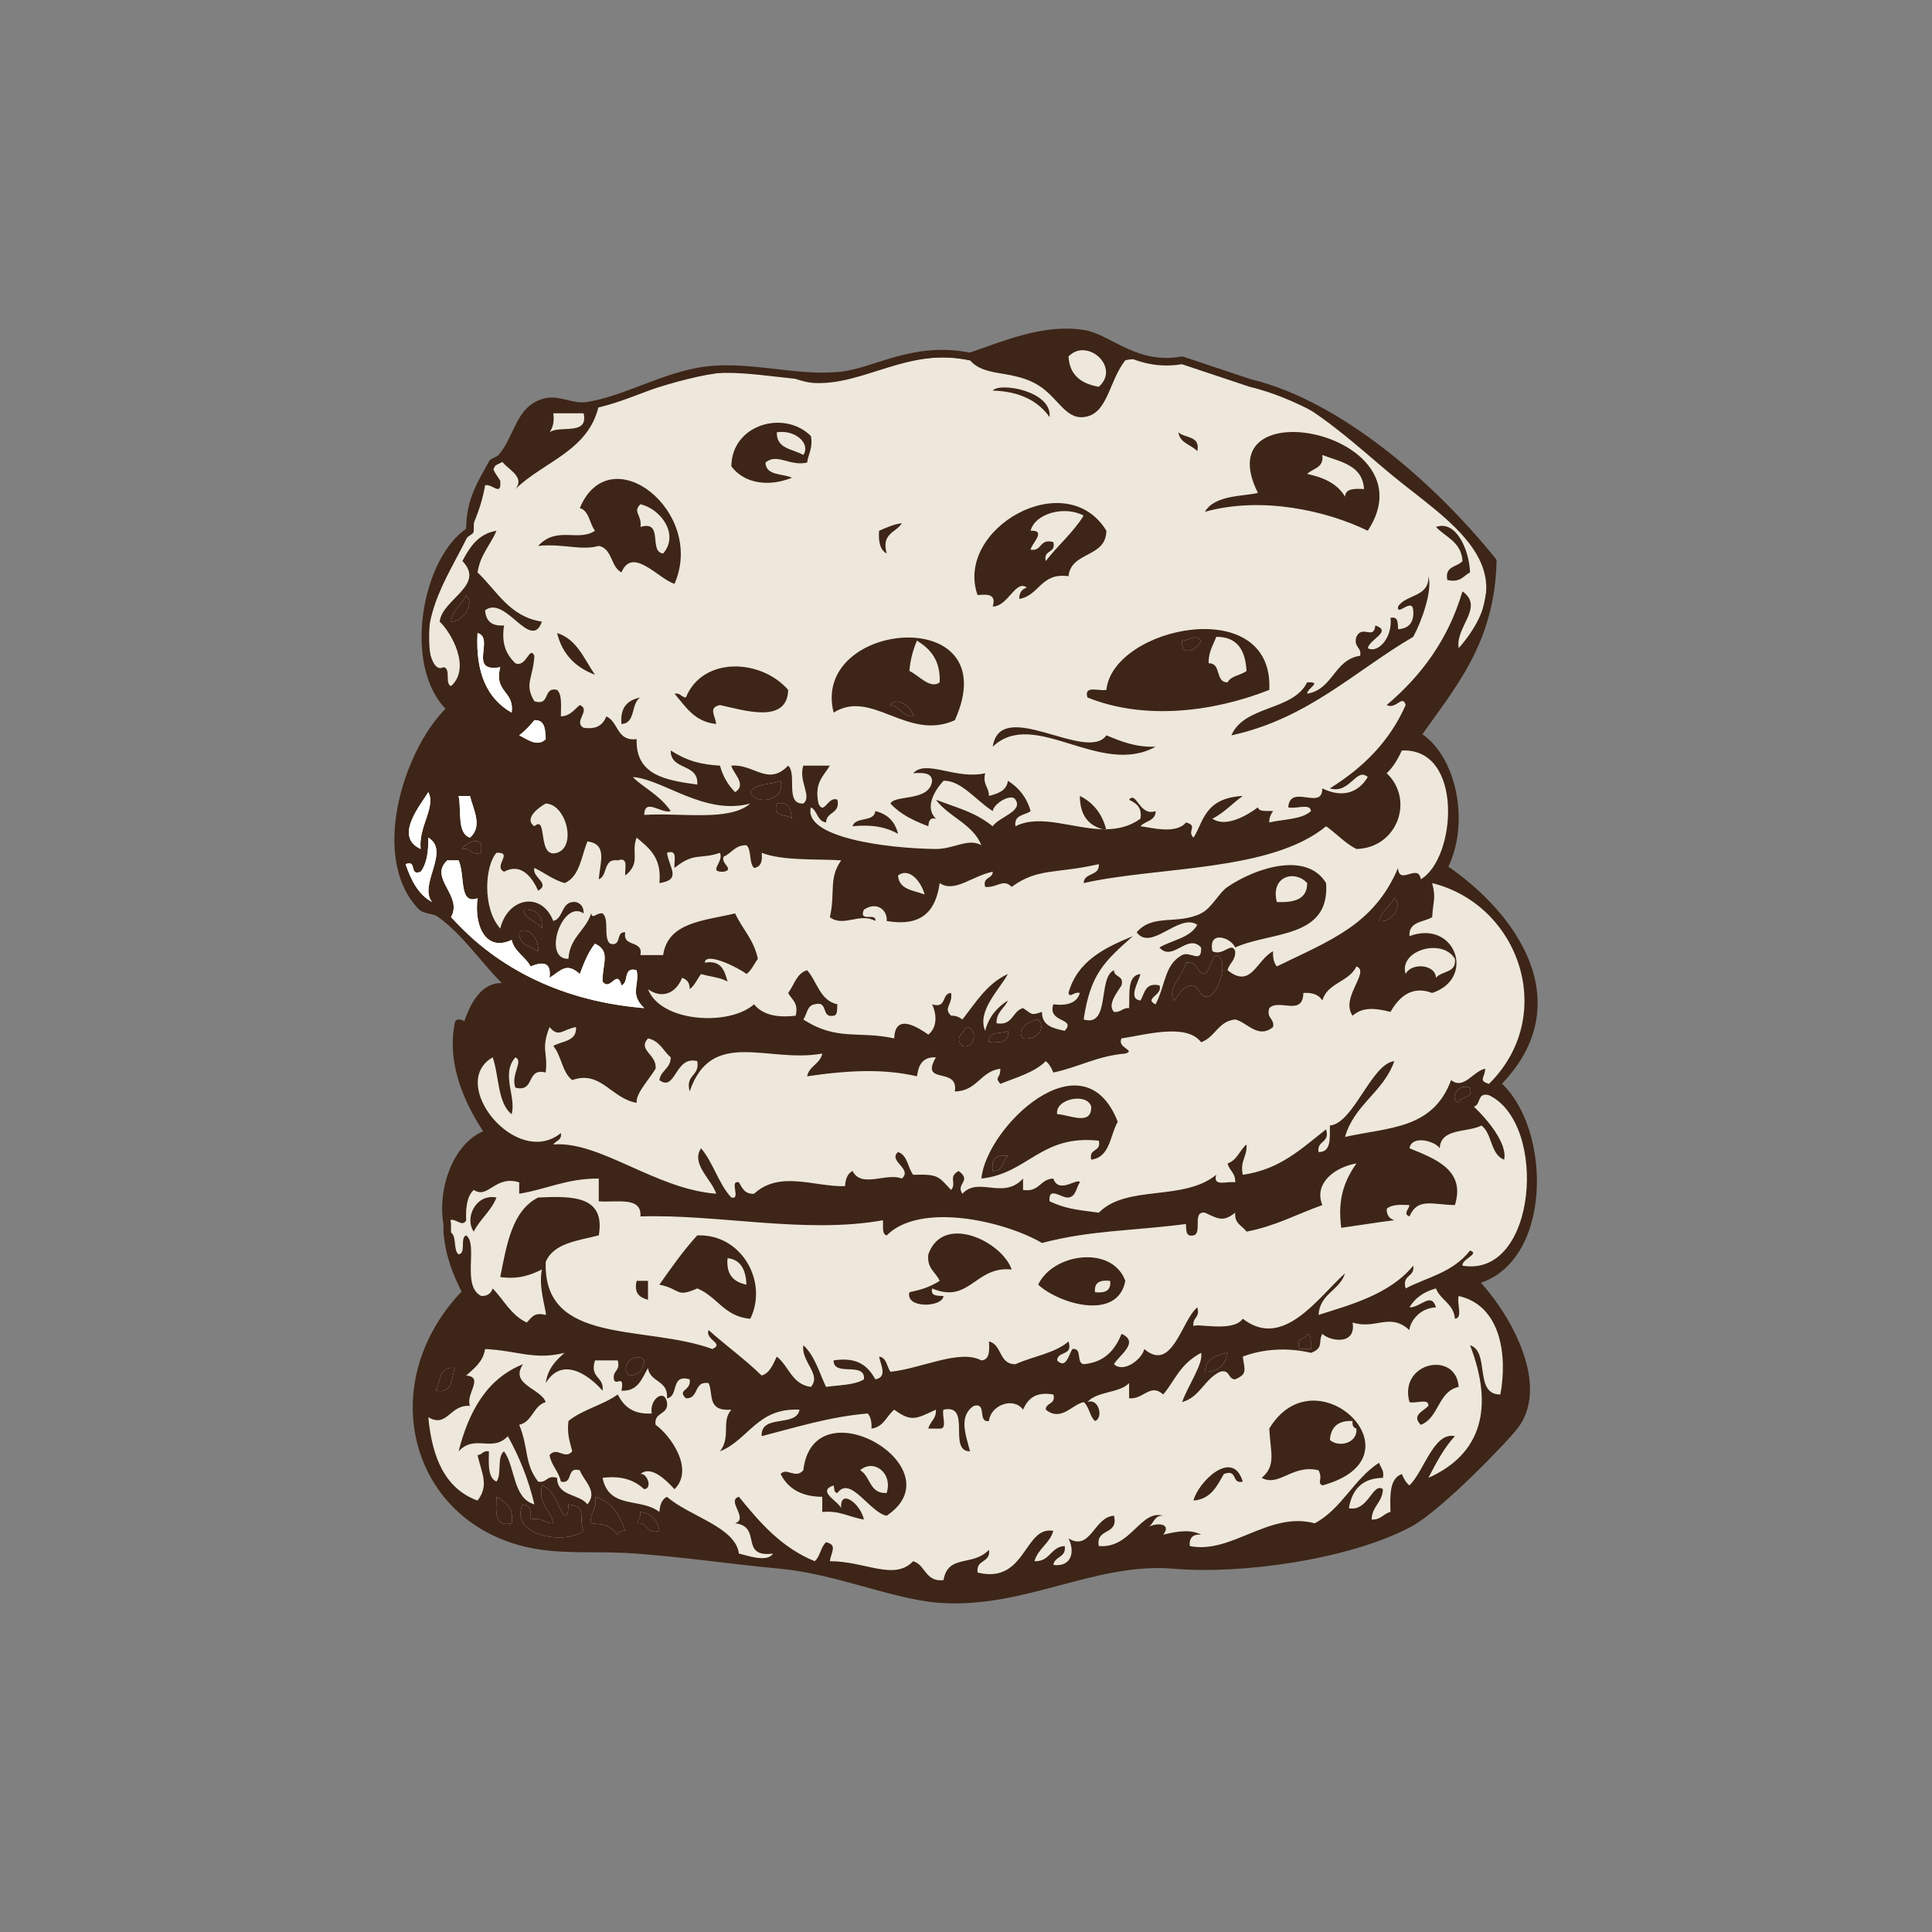 <?xml version="1.0" encoding="utf-8"?>
<!-- Generator: Adobe Illustrator 15.0.0, SVG Export Plug-In . SVG Version: 6.00 Build 0)  -->
<!DOCTYPE svg PUBLIC "-//W3C//DTD SVG 1.1//EN" "http://www.w3.org/Graphics/SVG/1.1/DTD/svg11.dtd">
<svg version="1.1" id="Livello_1" xmlns="http://www.w3.org/2000/svg" xmlns:xlink="http://www.w3.org/1999/xlink" x="0px" y="0px"
	 width="510px" height="510px" viewBox="-104.103 -86.744 510 510" enable-background="new -104.103 -86.744 510 510"
	 xml:space="preserve">
<rect x="-104.103" y="-86.744" width="510" height="510" fill="#808080" stroke="none"/>
<g>
	<g id="XMLID_4_">
		<g>
			<path fill="#EDE8DB" d="M284.955,251.369c7.729,7.771,19.198,26.689,11,38c-2.42,3.341-20.181,21.801-28,26
				c-15.96,8.54-44.351,12.521-62,11c-21.25-1.829-39.61,10.601-62,9c-11.92-0.851-27.41-7.67-42-9c-13.181-1.22-23.9-2.909-38-4
				c-8.66-0.67-17.33,0.07-25-1c-33.101-4.641-44.341-41.989-20-67c-2.381-4.63-4.471-9.54-5-16v-2c-1.631-9.311,2.64-21.369,11-24
				c-4.87-7.18-10.29-17.829-8-29c2.17-0.17,0.449,3.54,1,5c1.43-6.319,5.21-19.119,15-13c-7.03-4.949-12.7-15.14-21-21
				c-1.46-1.04-3.771-0.67-5-2c-12.69-13.63-2.75-42.27,8-52c-11.94-10.93-6.721-39.6,5-47c-0.12-8.12,3.18-12.82,6-18l2-1
				c4.979-5.53,4.729-13.23,12-15c3.5-0.85,6.92,1.63,11,1c9.369-1.46,18.84-7.06,29-9c12.51-2.39,25.58,2.37,38,1
				c9.22-1.02,19.069-8.02,34-5c9.21-3.11,19.58-7.71,30-6c6.698,1.09,13.688,9.17,26,7l18,6c23.38,5.63,48.09,27.23,64,47
				c-0.49,21.5-10.972,33.02-20,46c9.229,5.341,13.22,23.011,7,35c18.21,12.271,35.198,35.71,14,57
				C304.665,211.17,304.715,246.648,284.955,251.369z"/>
		</g>
		<g>
			<path fill="none" stroke="#3D2517" stroke-width="2" stroke-linecap="round" stroke-linejoin="round" stroke-miterlimit="10" d="
				M225.955,14.37c23.38,5.63,48.09,27.23,64,47c-0.49,21.5-10.972,33.02-20,46c9.229,5.341,13.22,23.011,7,35
				c18.21,12.271,35.198,35.71,14,57c13.71,11.801,13.76,47.28-6,52c7.729,7.771,19.198,26.69,11,38
				c-2.42,3.341-20.181,21.801-28,26c-15.96,8.54-44.351,12.521-62,11c-21.25-1.829-39.61,10.601-62,9c-11.92-0.851-27.41-7.67-42-9
				c-13.181-1.22-23.9-2.909-38-4c-8.66-0.67-17.33,0.07-25-1c-33.101-4.64-44.341-41.989-20-67c-2.381-4.63-4.471-9.54-5-16v-2
				c-1.631-9.31,2.64-21.369,11-24c-4.87-7.181-10.29-17.829-8-29c2.17-0.17,0.449,3.54,1,5c1.43-6.319,5.21-19.119,15-13
				c-7.03-4.949-12.7-15.14-21-21c-1.46-1.04-3.771-0.67-5-2c-12.69-13.63-2.75-42.27,8-52c-11.94-10.93-6.721-39.6,5-47
				c-0.12-8.12,3.18-12.82,6-18l2-1c4.979-5.53,4.729-13.23,12-15c3.5-0.85,6.92,1.63,11,1c9.369-1.46,18.84-7.06,29-9
				c12.51-2.39,25.58,2.37,38,1c9.22-1.02,19.069-8.02,34-5c9.21-3.11,19.58-7.71,30-6c6.698,1.09,13.688,9.17,26,7L225.955,14.37z"
				/>
		</g>
	</g>
</g>
<g>
	<g id="XMLID_2_">
		<g>
			<path fill="#3D2517" d="M280.955,279.37c-5.511,1.159-5.159,8.17-10,10c-2.569-2.49,0.681-3.57,2-5c0.17-2.17-3.55-0.46-5-1
				C265.065,272.77,280.296,269.689,280.955,279.37z"/>
			<path fill="#3D2517" d="M230.955,290.37c12.351-20.57,41.341,7.59,14,15c-1.511-0.88,0.28-1.5-1-4c-6.949-1.66-10.399,4.51-15,2
				C232.847,300.11,231.267,296.67,230.955,290.37z M246.955,293.37c2.45,2.159,7.399,0.75,7-3c-0.779-0.229-1.159-0.841-1-2
				C249.097,288.17,247.205,289.96,246.955,293.37z"/>
			<path fill="#3D2517" d="M223.955,304.37c-3.08,0.75-1.22-3.46-5-2c-1.83,3.17-3.38,6.608-8,7
				C212.056,304.61,221.296,295.391,223.955,304.37z"/>
			<path fill="#3D2517" d="M107.955,301.37c2.641-22.91,40.811-0.63,22,12c-4.439-0.8-9.59-10.76-13-6c-0.97-0.04-0.779-1.23-1-2
				c-4.51,1.53,1.051,4.01,2,6c-0.43-5.32,5.07-1.26,6,3c-3.79-0.562-6.25-2.42-11-2c0-1.33,0-2.67,0-4c-5.64-0.021-9.069-2.26-11-6
				C103.506,300.47,105.855,303.8,107.955,301.37z M129.955,307.37c1.681-5.4-3.52-9.09-7-6
				C125.735,302.92,125.355,307.63,129.955,307.37z"/>
			<path fill="#3D2517" d="M284.955,251.37c7.729,7.771,19.2,26.68,11,38c-2.42,3.34-20.181,21.8-28,26
				c-15.96,8.54-44.351,12.51-62,11c-21.25-1.83-39.608,10.59-62,9c-11.92-0.852-27.409-7.67-42-9c-13.18-1.22-23.899-2.91-38-4
				c-8.659-0.67-17.33,0.069-25-1c-33.1-4.642-44.34-41.99-20-67c-2.38-4.63-4.47-9.54-5-16c2.98,0.01,1.28,4.71,3,6
				c2.08-0.261,0.271-4.399,2-5c3.28,2.358-1.35,13.409,4,16c1.71,0.03,2.591-0.74,3-2c2.95,3.04,4.87,7.12,9,9
				c1.2-1.142,1.811-2.851,5-2c0.341-0.74-2.05-7.24-1-12c-2.93,1.399-5.979,2.68-11,2c1.69-8.649,3.141-17.54,10-21
				c9.08-0.42,17.811-0.49,16,10c-5.59,1.409-11.939,2.05-14,7c-0.77,22.159,26.311,16.5,44,23c3.311-1.5-2.08-2.46-1-5
				c4.561,4.101,9.62,7.7,14,12c2.271-0.74,2.99-3.011,4-5c3.181,2.489,3.98,7.34,9,8c2.891-3.29-2.63-6.66-2-11
				c2.98,2.68,4.17,7.17,6,11c3.49-0.511,7.551-0.46,10-2c0.48-4.83-8.1-0.57-8-5c6.33-1,9.11,1.55,11,5c3.301-0.58,1.431-3.79,1-6
				c2.051,0.271,2,2.67,3,4c8.08-0.8,18.23-6.07,24-3c2.19-0.16,2.149-2.521,2-5c3.53,0.8,2.562,6.09,7,6
				c4.601-2.07,10.45-2.892,14-6c1.28,3.938-2.909,2.42-3,5c2.271,2.351,2.989-1.25,4-3c2.761-0.431,0.94,3.729,3,4
				c5.521-0.49,8.261-3.74,10-8c4.989,2.17-0.88,5.84-2,8c2.479,2.409,7.381-1.24,8-4c7.392,6.358,9.87-7.642,14-11
				c0.83,2.83-1.409,2.59-1,5c0.479-1.011,10.42,1.76,13-2c10.631,8.29,19.812-5.511,27-12c-1.431,4.569-6.649,5.34-7,11
				c8.16-2.63,18.7-5.32,25-13c0.479,3.149-3.069,2.26-2,6c5.7-3,12.301-4.062,17-10c2.71,0.899-2.29,2.239-2,4
				c19.67,3.3,22.66-37.511,7-45c-3.21-0.892-2.069,2.59-4,3c3.42,3.26,8.931,9.7,8,14c-3.67-1.33-3.101-6.91-6-9
				c-3.739,1.93-10.739,0.59-11,6c-1.119-1.82-7.319-3.66-8,0c6.601,2.71,14.92,5.67,12,15c-6.119-0.13-9.819-1.99-12,3
				c-1.779-0.74-0.14-1.83,0-3c-2.46-0.142-4.819-0.16-6,1c-0.04,1.7,0.739,2.59,2,3c-3.05,0.33-8.688,1.26-14,2
				c-1.101-8.101,1.149-12.851,4-17c-5.619,0.96-11.33,5.17-9,11c-6.63,2.358-12.431,5.569-20,7c-1.119-1.562-3.25-2.08-3-5
				c-3.149,2.521-4.479,1.659-8,0c-3.47-0.479-0.569,5.43-3,6c-2.13,0.46-1.899-1.431-2-3c-15.279,1.938-24.92,1.608-38,5
				c-9.75-5.72-32.05-10.95-41-2c-1.359-0.32-0.83-2.5-1-4c-20.3,3.7-43.81-1.681-64-1c0.4-5.41-6.409-3.591-11-4c0-2,0-4,0-6
				c-8.399-0.07-13.81,2.851-21,4c0-1,0-2,0-3c-6.399-1.99-8.21,4.54-12,2c-1.729,1.59-2.17,4.5-2,8c-1.18,2.45-3.779-2.062-5,1
				c-1.63-9.312,2.641-21.37,11-24c-4.869-7.181-10.29-17.83-8-29c2.17-0.17,0.45,3.54,1,5c1.431-6.33,5.21-19.12,15-13
				c-7.029-4.95-12.699-15.141-21-21c-1.46-1.04-3.77-0.67-5-2c-12.689-13.63-2.75-42.271,8-52c-11.939-10.94-6.72-39.61,5-47.01
				c-0.119-8.03,3.101-12.71,5.9-17.82c-0.57,1.42,2.55,4.85,2.1,4.82c0.301,4.08-2.09,0.53-4,1c-2.51,14.91-13.319,24.51-15,39
				c-0.359,3.12,0.971,10.69,4,9.01c2.08,0.26,0.271,4.38,2,5c5.381-4.78,0.04-14.2-3-17.01c0.67-5.94,12.221-9.61,6-16
				c1.971-3.7,4.16-7.18,9-8c-1.58,3.76-4.31,6.35-5,11c5.15,4.85,8.351,11.65,17,13c-2.93,8.06-9.659-7.14-15-3
				c0.19,2.81,1.74,4.26,5,4c-0.81,5.14,0.811,7.86,3,10c2.931,1.15,3.71-4.79,5-2c-0.319,6.01-2.76,7.35,0,12.01
				c4.37,1.359,2.131-3.88,6-3c1.381,1.28,0.99,4.34,1,7c2.551-0.12,3.5-1.83,5-3c3.08,1.33-1.859,4.439,1,6
				c3.54,0.53,5.15-0.851,6-3c3.25,1.42,2.681,6.649,8,6c-0.31,9.63,7.83,10.84,16,12c0.431-5.76-7.08-3.59-7-9
				c4.46,2.83,7.98,3.7,13,4c0.78,2.88,2.17,5.16,4,7c3.271-2.07-0.739-5.17-1-7c6.04-0.51,9.61,5.55,15,0
				c2.42,2.25-0.93,10.26,4,10c2.41-1.84-1.369-5.91,0-10c2.33,0,4.67,0,7,0c-1.609,2.729-4.199,4.46-3,10c1.5,3.3,2.45-2.08,5-1
				c0.811,3.8-2.93,3.069-3,6c-2.35-0.33-2.239-3.101-4-4c-2.109,7.92,19.891,10.87,33,11c4.66,0.03,8.562-2.97,12-1
				c-2.319-5.681-8.59-7.41-12-12c6.931,2.59,10.2,3.29,15,7c1.66-2.48,8.091-3.931,6-7c-0.909-1.811-5.72,0.85-6,3
				c-4.438-2.84-8.43-8.21-13-8c-2.54,2.76-4.97,7.149-2,10c-1.699-0.38-1.89,0.77-2,2c-3.89-1.46-7.46-3.21-10-6
				c1.15-2.41,10.341-0.38,11-6c-0.149-2.2-2.52-2.16-5-2c3.45-3.74,11.24,1.78,19,0c-0.72,3.05,1.021,3.63,1,6
				c2.381-0.63,4.66-1.34,5-4c2.881,1.78,4.96,4.359,6,8c-1.489,1.17-4.47,0.859-4,4c6.562-3.311,15.062,0.64,23.08,0.79
				c0.29,0.08,0.601,0.149,0.92,0.21c-0.021-0.07-0.04-0.141-0.06-0.21c3.16-0.04,6.229-0.75,9.06-2.79c0.471-3.15-1.25-4.09-3-5
				c1.899-2.49,2.721,4.53,7,3c-0.011,2.66-2.779,2.54-4,4c2.771,0.34,9.44,2.189,12-1c3.37,0.899,0.12,2.24,2,4
				c2.61-3.931,2.729-10.45,13-11c-2.71,1.939-4.899,4.43-8,6c3.591,2.53,9.53-1.101,12-3c0.312,1.35,2.5,0.83,4,1
				c-0.529,0.79-1.04,1.609-1,3c3.78-0.9,8.591-0.75,11-3c-0.119-2.22-4.239-0.42-6-1c0.511-6.38,9.051,1.01,9-5
				c5,2.479,9.351,1.42,12-3c-3.08-2.7-4.681,4.6-10,3c8.631-5.38,15.729-12.271,20-22c-0.851-2.931-2.521,1.29-5,0
				c9.03-7.65,16.2-17.14,20-30.01c5.87,4.21-1.949,9.34-1,15c18.83-21.63-3.069-33.59-18-46c-7.851-6.51-19.54-17.5-30.72-22.12
				c21.439,7.59,43.229,27.11,57.72,45.12c-0.489,21.51-10.97,33.03-20,46.01c9.229,5.34,13.221,23.01,7,35
				c18.21,12.27,35.2,35.71,14,57C304.665,211.17,304.716,246.65,284.955,251.37z M291.955,281.37c1.931-10.41,0.101-23.5-11-26
				c-0.58,1.76,1.21,5.87-1,6c-0.319-4.021-3.81-4.87-5-8c-3.13,0.858-5.521,2.479-7,5c2.899,0.09,5.75-4.22,7,0
				c-4.59,0.17-6.949,4.12-7,6c-5.188-4.75-8.89-0.062-15-2c0.971,6.13-5.96,4.92-8,3c-1.159,2.09,0.471,3.76-3,5
				c-6.199-1.49-12.761-1.021-18,1c0.521,3.76,1.261,4.54-2,6c-1.989-0.011-1.271-2.74-4-2c-4.101,1.899-5.29,6.7-10,8
				c1.351-4.011,5.721-10.25,5-13c-5.75,3.13-6.71,7.069-10,11c-3.409-3.13-5.25,1.399-9,1c0-1.33,0-2.67,0-4
				c-2.63,2.7-8.54,2.108-11,5c2.971-1.2,4.301,4.2,2,5c-1.438-1.229-1.521-3.83-3-5c-3.14,0.7-6,5.26-10,2
				c0.011-1.99,2.729-1.271,2-4c-4.83-0.83-6.771,1.229-8,4c-2.46-3.431-8.55-1.271-9,3c-3.159,0.489-0.369-4.97-4-4
				c-4.08,2.71-2.119,7.608-1,12c-6,0,0.61-12.62-7-11c-0.55,1.438,1.17,5.17-1,5c-1,0-2,0-3,0c0.431-1.91,2.15-2.511,2-5
				c-5.119,2.34-6.409,3.409-11,0c-2.029,1.63-2.77,4.569-6,5c0.08-1.74-0.22-3.12-1-4c-10.399,0.93-18.97,3.688-28,6
				c-0.319-5.99,9.141-2.2,10-7c-11.199-0.54-13.39,7.938-21,11c2.99-3.899,0.24-7.82,3-11c-6.56,0.51-4.68-4.17-6-7
				c-4.02-0.7-2.46,4.2-6,4c-2.449-2.37,1.49-1.87,1-5c-5.189-1.521-2.76,4.569-6,5c0.46-4.8-4.51-4.16-5-8
				c-1.63,2.688-2.489,6.17-7,6c0.86-4.649-1.569-1.062-2-3c-0.409-2.41,1.83-2.17,1-5c-2,0-4,0-6,0c-1.47,4.8,2.49,4.17,2,8
				c-3.67-4.24-10.71-9.16-15-2c0.521-3.82,2.66-6.011,5-8c-8.04,2-12.439-0.591-21-1c-0.56,3.43-2.909,5.09-5,7
				c4.841,0.38-0.229,4.899,1,8c-5.38-0.399-5.96,5.93-11,3c1,10.67,4.44,18.88,13,22c3.131-4.07,1.07-7.2,0-12
				c1.28-0.062,1.381-1.29,3-1c-0.069,3.398-0.31,6.979,2,8c1.46-1.88,0.04-6.642,2-8c3.051,4.27,2.28,12.37,8,14
				c-1.58-6.75-4.04-12.642-7-18c-4.14,4.399-8.64-0.642-13,4c2.721-10.62,7.48-19.2,17-23c-3.609,5.399,4.66,6.34,6,10
				c-3.34,1-3.46,5.188-7,6c2.561,6.25,1.271,10.148,5,15c2.41,0.41,2.17-1.83,5-1c0.021,4.979,5.851,4.148,8,7
				c2.92-3.42-1.08-6.33-2-9c-3.729-1.07-1.58,3.75-5,3c-0.58-2.75-2.489-4.181-3-7c2.04-2.38,3.96,1.358,6-1
				c-0.6-2.41-1.439-4.57-1-8c3.65-3.021,9.131-4.21,13-7c1.601,3.069,3.98,5.34,9,5c-0.739-3.55,3.24-6.74,4-3
				c0.54,3.53-3.54,2.45-3,6c3.79,2.659,10.37,11.66,5,17c-1.79-1.92-6.08-6.54-9-4c1.61-0.431,3.36,3.729,1,4
				c-2.439-2.24-5.67-3.66-11-3c1.69,8.398,10.07,5.148,15,9c0.141-1.87,0.66-3.34,2-4c5.91,5.188,18.091,7.938,19,15
				c2,0.41,7.42,2.479,9,0c-9.029,1.12-2.729-7.13-10-8c3.67-1.24-2.42-6.021,1-7c5.511,6.819,11.24,13.43,20,17
				c1.48-1.181,1.561-3.79,3-5c3.131,0.68,1.301,2.67,1,5c9.42,0.01,16.99,5.28,22,0c3.32,1.01,3.131,5.52,8,5
				c1.23-6.99,7.66-3.45,12-8c0.54,3.53-3.54,2.45-3,6c12.841,3.16,12.221-12.431,20-11c-0.989,3.34-4.011,4.66-5,8
				c4.21,0.2,4.2-3.812,8-4c0.471,3.13-2.688,2.63-3,5c4.94,0.569,5.71-3.63,4-7c5.881,3.5,6.7-5.7,12-6c1.301,5.29-4.89,3.1-4,8
				c8.471,0.78,10.95-9.71,17-8c-2.511-0.17-2.431,2.24-4,3c2.562-1.33,6.28-0.892,4,2c3.94-0.98,7.36-1.41,10,0
				c-2.181-0.181-3.181,0.819-3,3c11,2.25,20.892-9.26,33-6c7.17-3.83,10.301-11.71,17-16c0.312,1.34,1.42,1.91,1,4
				c-5.58,0.08-8.149,3.17-9,8c5.131,1.09,6.29-6.99,9-5c-0.14,3.52-2.858,4.46-3,8c2.489,0.148,3.101-1.57,5-2
				c-0.159-4.5-0.22-8.9,3-10c0.489,1.17,1.069,2.26,2,3c3.892-3.8,6.431-14.229,12-13c-2.92,3.08-4.931,7.069-7,11
				c14.069-6.271,17.351-18.591,11-35C289.296,270.029,284.896,281.42,291.955,281.37z M288.955,199.37
				c18.19-17.96,8.101-47.25-15-53c1.062,4.17,0.261,4.41,0,9c-2.29,1.37-6.239,1.09-6,5c12.08-4.49,17.66,11.17,6,15
				c-5.438-2.07-8.79,1.149-11,5c-3.96-0.99-7.261-1.399-10,1c-3.38-4.74,4.78-11.63,1-13c-1.899,4.09-7.681,4.319-9,9
				c-0.851-1.49-2.521-2.16-5-2c-0.119,6.3-6.449,1.42-9,4c-0.83,2.83,1.41,2.59,1,5c-4,3.26-6.858-1.3-10-2
				c-4.529,0.46-5.271,4.729-9,6c-3.869-5.091-14.55-1.96-21-1c-1.319,2.5,3.95,3.12,1,4c-7.38,0.608-12.369,3.62-19,5
				c-0.489-1.181-1.069-2.271-2-3c-3,3-7.72,4.271-12,6c-1.67-1.99,0.091-1.271,0-4c-5.29,0.7-6.09,5.909-12,6
				c1.08-6.729-9.359-1.521-5-9c-4.47-0.271-4.739,3.649-5,5c-8.5-1.97-17.56-1.681-29,0c0.561-2.771,3.44-3.24,4-6
				c-14.3,2.62-29.239-6.95-35,10c-1.22-4.57,2.74-3.92,2-8c-5.92-1.57-5.659,8.29-10,5c0.4-2.601,2.98-3.021,3-6
				c-1.979-1.7-2.939-4.399-6-5c-2.85,3.13,2.431,4.21,2,8c-1.899,3.09-5.279,6.608-5,9c-6.72-1.13-9.449-8.7-17-6
				c-2.67-1.99-2.85-6.49-5-9c2.29-1.392,6.24-1.091,6-5c-3.649,0.649-4.489,2.938-7,0c-2.34,6.09-0.369,6.479-1,12
				c-5.33-1.33-2.67,5.33-8,4c-1.31-3.41,2.23-6.99,0-8c-3.909,4.37,0.301,10.46-1,15c-3.739-2.931-3.279-10.062-5-15
				c-12.01,6.84,6.19,29.489,18,20c0.301,1.96-1.35,1.979-2,3c12.24-1.021,26.95,11.78,43,13c-1.06-3.642-6.77-7.851-4-12
				c3.23,3.76,4.61,9.38,8,13c2.721,0.71-0.72-4.729,2-4c0.87,1.45,1.5,3.17,4,3c6.841-6.261,16.03-1.75,24-2
				c0.141-1.87,0.66-3.341,2-4c2.33,4.659,9.07,0.319,13,2c2.95-2.591-3.739-4.63-1-7c2.53,0.79,2.551,4.108,4,6
				c6.75-0.229,6.67,0.479,10,4c1.61-1.83-0.92-3.399,2-5c3.62,2.62-0.88,3.358,1,6c4.25-4.649,10.79,1.71,16-4c0,1,0,2,0,3
				c4.37,0.688,4.45-2.899,8-3c1.42,4.25,6.5-0.37,7,1c-1,1.33-0.949,3.71-3,4c-1.739,0.28-5.369-3.2-5,1c4.16,1.88,6.42,2.17,13,3
				c7.44-7.521,22.25-2.88,31-10c-1.029,3.351,3.11,1.55,5,2c0.149-2.49-1.569-3.101-2-5c2.511-0.83,3.16-3.5,5-5
				c0.221,3.21-1.771,4.229-1,8c9.94-1.399,15.631-7.05,22-12c1.069,3.739-2.479,2.84-2,6c3.41,0.08,2.96-3.72,3-7
				c6.25-0.54,10.94-16.312,17-17c-2.83,8.17-10.569,11.43-13,20c11.62-2.58,23.181-1.99,28-15c3.399,2.67,5.78-2.37,9-3
				C287.836,197.87,286.046,198.49,288.955,199.37z M280.955,204.37c0.41-1.931,3.881-0.8,3-4
				C280.865,199.05,278.285,203.21,280.955,204.37z M274.955,171.37c1.46-1.88,5.489-1.181,5-5c-3.34-5.65-14.92-2.21-13,4
				C268.354,167.35,274.796,167.689,274.955,171.37z M270.955,145.37c9.41-5.55,11.36-34.74-5-34c-1.069,2.26-2.271,4.399-4,6
				c7.46,7.13,2.69,19.76-8,20c-3.101-1.57-5.25-4.09-8-6c-14.67,12.09-44.5,10.569-64,15c0.12-2.891,4.261-1.74,4-5
				c-11.399,2.609-16.119,0.939-23,6c-2.22-2.32-3.899,0.34-7,0c-0.729-2.74,1.989-2.01,2-4c-5.5,1.13-10.119,5.67-14,3
				c-1.01,6.99-4.34,11.66-14,10c0.311-2.561-2.34-5.38-6-3c-1.55,3.54,3.4,0.59,3,3c-4.069-2.33-8.38,1.76-12-1
				c1.511-6.4-0.399-10.25,3-15c-6.1-0.42-15.43,0.2-21-2c0.28,2.27-0.239,3.76-2,4c-1.39-1.29-0.609-4.73-2-6
				c-3.04-0.05-3.89,2.1-6,3c-0.96,1.85,3,3.34,0,4c-4.42,0.149,0.091-2.46-1-5c-5.189,1.83-6.81-0.25-12,4
				c-0.229-1.771,1.011-5.01-2-4c0.631,4.08,3.94,7.13-2,8c0.7-6.71-2.729-9.271-6-12c-1.58,4.05,1.23,6.6-3,10
				c-0.229-1.771,1.011-5.01-2-4c-3.92-0.58-2.55,4.1-5,5c0.36-4.5,2.37-9.33-3-10c-1.619,4.03-2.029,9.29-6,11
				c-3.119-0.891-5.279-2.73-8-4c-0.71,2.49,4.4,4.1,1,6c-1.56-3.45-4.439-7.48-9-5c-2.979-1.431,2.631-5.22-2-5
				c-3.029,3.37-3.83,14.55,1,20c1.95-8.17,10.86-9.931,14-2c2.92-0.74,1.94-5.41,6-5c1.261,0.41,2.04,1.28,2,3
				c-5.619-3.82-11.04,12.16-4,12c0.32-5.681,4.561-7.45,6-12c0.41,1.7,1.29-0.22,3,0c1.881,1.439,0.12,6.54,2,8
				c3.21,0.87,1.37-3.311,4-3c-0.79,4.109,4.79,1.87,4,6c2,0,4,0,6,0c1.25-8.75,10.96-9.05,19-11c1.881,4.109,4.99,7.01,6,12
				c-1,1.33-1.649,3.01-3,4c-2.06-1.65-10.85-5.99-11-3c4.391-0.73,5.19,2.149,6,5c-1.89-1.12-4.72-1.29-7-2c-1,1.33-1.649,3.01-3,4
				c0.051-1.729-0.77-2.57-2-3c-1.659,4.229-5.449,5.608-9,3c3.271,8.688,21.28,9.899,28,4c2.091,2.58,5.67,3.659,11,3
				c0.79-3.47-1.109-4.229-2-6c1.601-2.07,2.17-5.16,5-6c2.67,3,3.341,7.989,8,9c-0.159,1.17,0.17,2.84-1,3
				c-3.42,0.75-1.27-4.07-5-3c-2.05,0.271-2,2.67-3,4c8.9,5.771,14.591,2.93,24,5c0.21-7.011,6.57-2.681,9-1
				c2.25-1.82,2.351-5.062,1-8c3.95,1.271,2.42-2.91,5-3c0.5,3.149-2.18,3.909,0,6c1.381-0.05,2.2,0.46,3,1
				c3.53-4.479,6.5-9.5,12-12c-2.22,4.12-8.22,9.76-6,15c0.96-3.71,3.142-6.2,6-8c-0.89,2.101-3.04,2.95-3,6
				c4.41,0.739,4.101-3.24,7-4c2.36,1.46,1.86,2.101,5,1c-0.05,3.71,2.979,4.34,6,5c3.19-3.49-4.659-1.99-3-7
				c3.812,0.46,6.239-0.42,7-3c-1.72-0.399-2.56,1.479-3,0c2.312-8.37,9.44-11.9,17-15c-7.58,6.78-11.181,9.909-13,22
				c7.131,2.17,3.649-11.04,8-13c0.011,1.989,2.729,1.26,2,4c-1.188,1.93-3.81,5.069-2,7c1.892,0.21,2.21-1.142,4-1
				c0.19-3.82-0.58-8.58,3-9c-0.56,2.239-3.38,6.59,0,7c1.131-1.88,1.181-4.83,5-4c1.08,2.54-4.3,3.5-1,5
				c2.721-5.399,2.341-10.49,7-13c2.142-1.16,5.221,2.49,5-2c-3.58-3.9-7.5,3.96-11,0c3.351-1.99,8.16-2.51,10-6
				c-4.81-3.22-12.17,7.17-16,2c4.19-4.99,10.78-1.92,17-5c2.841-1.41,4.739-5.49,7-7c7.881-5.311,21.03-9.24,26-1
				c1.062,14.729-14.601,12.729-24,17c-1.09-2.62-7.21-4.7-6,1c2.87,1.399,5.08-2.74,6,0c0.149,2.49-1.569,3.09-2,5
				c6.25,5.05,7.62-2.74,12-5c-0.08,1.74,0.221,3.1,1,4c13.96-6.851,25.58-10.87,32-26C265.194,147.2,270.296,140.96,270.955,145.37
				z M259.955,156.37c3.399,0.67,6.33-4.25,4-6C262.815,152.56,260.615,153.689,259.955,156.37z M238.955,269.37c1,0,2,0,3,0
				c-0.17-1.5,0.36-3.7-1-4C240.524,266.939,237.806,266.21,238.955,269.37z M232.955,151.37c4.53,0.189,8.021-0.66,8-5
				C237.767,142.79,231.194,144.49,232.955,151.37z M214.955,176.37c2.78-1.16,5.489-9.84,2-11c-1.479,1.17-1.56,3.771-3,5
				c-2.358-0.32-1.858-3.48-5-3c-0.489,3.21-5.409,7.18-3,10c1.29-1.72,2.069-3.931,5-4
				C212.524,174.13,212.444,176.54,214.955,176.37z M219.955,270.37c-3.021,0.63-5.771,1.55-6,5
				C217.735,275.471,219.336,273.4,219.955,270.37z M165.955,187.37c3.7,0.58,6.19-2.71,4-5
				C167.187,182.71,164.065,185.37,165.955,187.37z M156.955,188.37c2.86,0.188,5.46,0.108,5-3
				C160.216,186.29,156.586,185.33,156.955,188.37z M149.955,189.37c3.681,0.95,3.979-4.91,1-5
				C150.075,186.13,147.785,187.29,149.955,189.37z M132.955,144.37c0.24,3.76,4.101,3.899,7,5
				C139.205,146.25,136.006,142.04,132.955,144.37z M104.955,129.37c-0.34-2.33-0.649-4.7-4-4
				C99.676,129.3,103.695,127.96,104.955,129.37z M93.955,122.37c1.561,3.66,9.381,2.27,8-3
				C99.365,120.439,95.256,120,93.955,122.37z M93.955,125.37c-12.069,3.25-22.96-6.41-31-7c2.25,2.45,7.061,4.67,10,9
				c-2.47,0.77-6.92-3.641-7,1C75.665,127.729,88.436,130.189,93.955,125.37z M63.955,315.37c3.15-0.49,2.261,3.069,6,2
				c-0.439-2.9-2.109-4.57-5-5C64.995,313.74,64.485,314.56,63.955,315.37z M61.955,276.37c2.54-0.13,3.881-1.47,4-4
				C63.605,269.65,59.245,274.02,61.955,276.37z M65.955,179.37c-3.97-3.812-1.159-6.05-2-10c-3.72-1.061-1.96,3.358-4,4
				c-1.239-4.55-2.909,1.729-5-1c-0.13-4.55,2.311-8.061-2-10c-1.8,2.189-2.899,5.09-4,8c-3.54-3.2-4.97-0.91-8,1
				c0.61-4.57-2.239-4.12-5-3c-1.369-2.641-4.21-3.8-5-7c-6.689,3.189-9.939-3.49-9-11c-5.029,1.79-3.18-5.99-5-10c-1,0-2,0-3,0
				c-5.02,4.79,4.23,9.21,1,15C27.535,169.311,44.846,177.641,65.955,179.37z M58.955,318.37c0.221-0.79,0.841-1.16,2-1
				c-1.5-4.17-3.54-7.8-8-9c0.801,3.46-1.489,3.84-1,7C55.785,315.79,56.336,315.5,58.955,318.37z M49.955,317.37
				c-1.56-3.58,1.261-6.352-4-7c-0.159,1.17,0.17,2.84-1,3c-2.149-2.521-2.479-6.852-6-8c-1.09,5.42,2.381,6.28,3,10
				c-2.359,0.01-2.939-1.73-6-1c0.28-2.29-0.239-3.76-2-4C29.985,318.33,44.705,321.31,49.955,317.37z M42.955,138.37
				c5.261-1.66,2.351-12.91-3-13c-1.569,0.84-5.96,3.93-3,6C40.575,128.13,37.556,140.05,42.955,138.37z M38.955,158.37
				c0.23-3.57-1.439-5.24-5-5C34.615,156.04,37.625,156.37,38.955,158.37z M32.955,107.37c1.99,0.93,4.761,3.25,7,1
				c-0.119-2.561-0.189-5.16-3-5C35.775,104.86,34.445,106.189,32.955,107.37z M37.955,164.37c0.28-3.63-2.899-6.811-5-5
				C32.886,162.78,35.896,163.1,37.955,164.37z M30.955,315.37c0.681-4.352-1.8-5.55-4-7C26.875,312.12,26.195,316.46,30.955,315.37
				z M30.955,101.37c0.811-5.82-4.75-5.25-3-12c-8.739,1.58-1.319-7.69-6-9.01C21.375,90.95,24.565,97.75,30.955,101.37z
				 M22.955,138.37c0-0.67,0-1.33,0-2c-0.64-2.45-4.67-0.16-5,1C20.365,136.96,20.125,139.2,22.955,138.37z M19.955,134.37
				c3.4-2.95,0.96-7.22,0-11c-1,0-2,0-3,0C17.766,127.21,16.445,133.21,19.955,134.37z M14.955,77.36c3.181,0.12,6.391-4.86,4-7
				C17.875,72.95,15.336,74.09,14.955,77.36z M15.955,274.37c-4.27-0.62-3.699,3.62-5,6C15.516,281.25,14.995,277.07,15.955,274.37z
				 M9.955,151.37c-3.689-4.59,4.96-13.47-1-17c0.07,3.74-0.42,6.91-2,9c-3.239,1.24-0.76-3.24-4-2
				C4.415,145.57,6.256,149.39,9.955,151.37z M6.955,137.37c-0.72-5.74,4.12-11.181,2-15C6.976,125.689-0.255,134.11,6.955,137.37z"
				/>
			<path fill="#3D2517" d="M283.955,200.37c0.881,3.2-2.59,2.069-3,4C278.285,203.21,280.865,199.05,283.955,200.37z"/>
			<path fill="#3D2517" d="M283.955,64.36c-1.779,0.89-2.54,2.79-6,2c-0.761-3.75,2.62-3.38,4-5c-0.29-5.04-4.399-6.25-7-9
				C280.125,50.48,283.694,58.07,283.955,64.36z"/>
			<path fill="#3D2517" d="M272.955,65.36c1.16,3.85-1.869,12.11-4,16c-15.569,9.1-27.75,21.59-48,26.01c3.381-7.97,16.28-6.4,20-14
				c4.221-0.17-0.021,1.53,0,3c6.892-1.12,7.03-8.98,14-10.01c0.41-2.41-1.83-2.17-1-5c1.58-3.32,4.591,1,5-3
				c4.551,1.58-1.489,3.58-2,6c2.761,1.52,6.62-2.97,6-8c2.131-0.47,1.899,1.44,2,3c2.812-0.19,4.261-1.74,4-5
				c-0.271-3.5-4.431,1.81-4-1C267.017,70.09,273.216,70.96,272.955,65.36z"/>
			<path fill="#3D2517" d="M263.955,150.37c2.33,1.75-0.601,6.67-4,6C260.615,153.689,262.815,152.56,263.955,150.37z"/>
			<path fill="#3D2517" d="M227.955,43.36c-14.069-27.98,46.12-16.04,29,10c-10.75-5.24-27.89-9.21-43-5
				C216.646,43.8,224.216,44.34,227.955,43.36z M250.955,44.36c0.149-2.19,2.521-2.15,5-2c-0.34-6.33-6.181-7.16-11-9
				c0.479,3.48-2.511,3.5-4,5C245.365,39.28,248.985,41,250.955,44.36z"/>
			<path fill="#3D2517" d="M241.955,269.37c-1,0-2,0-3,0c-1.149-3.16,1.569-2.431,2-4C242.315,265.67,241.785,267.87,241.955,269.37
				z"/>
			<path fill="#3D2517" d="M187.955,95.37c1.75-16.78,44.301-25.6,43,0c-15.029,5.93-33.17,8.01-48,2
				C181.926,94,186.065,95.8,187.955,95.37z M219.955,93.37c0.91-1.76,3.5-1.83,5-3c-0.319-5.36-2.31-9.03-8-9.01
				c-0.779,2.23-2.101,3.9-2,7C218.426,88.22,216.556,93.439,219.955,93.37z M212.955,82.36c-1.899-1.87-2.511-0.11-5,0
				C207.556,86.97,212.216,84.67,212.955,82.36z"/>
			<path fill="#3D2517" d="M225.955,14.36c2.062,0.34,4.16,0.99,6.28,1.88C230.136,15.49,228.046,14.86,225.955,14.36z"/>
			<path fill="#3D2517" d="M216.955,165.37c3.489,1.16,0.78,9.84-2,11c-2.511,0.17-2.431-2.24-4-3c-2.931,0.069-3.71,2.28-5,4
				c-2.409-2.82,2.511-6.79,3-10c3.142-0.48,2.642,2.68,5,3C215.396,169.141,215.476,166.54,216.955,165.37z"/>
			<path fill="#3D2517" d="M213.955,275.37c0.229-3.45,2.979-4.37,6-5C219.336,273.4,217.735,275.471,213.955,275.37z"/>
			<path fill="#3D2517" d="M206.955,27.36c1.681,1.65,5.87,0.8,5,5C210.375,30.61,207.365,30.3,206.955,27.36z"/>
			<path fill="#3D2517" d="M207.955,82.36c2.489-0.11,3.101-1.87,5,0C212.216,84.67,207.556,86.97,207.955,82.36z"/>
			<path fill="#3D2517" d="M207.955,8.36c-3.521,2.48-9.239-1.4-15,0c-4.46,5.63-4.56,14.3-11,15c-5.13,0.56-7.011-5.9-13-9
				c-6.649-3.43-13.239-1.63-17-6c-16.02-3.56-27.85,6.58-41,6c-3.569-0.16-6.64-1.89-10.06-2.67c5.74,0.66,11.47,1.29,17.06,0.67
				c9.221-1.02,19.07-8.02,34-5c9.21-3.11,19.58-7.7,30-6C188.655,2.45,195.646,10.53,207.955,8.36z M185.955,15.36
				c5.841-5.21-3.159-13.11-8-8C178.245,12.4,181.426,14.57,185.955,15.36z"/>
			<path fill="#3D2517" d="M187.955,107.37c3.801,1.53,7.479,3.17,13,3c-14.71,8.13-32.069-10.42-43,0
				C159.985,97.06,182.767,114.74,187.955,107.37z"/>
			<path fill="#3D2517" d="M190.955,209.37c-2.069,3.59-1.97,9.358-7,10c-0.75-3.08,2.75-1.92,2-5c-15.319-1.66-18.67,8.67-31,10
				C156.205,210.811,181.875,186.13,190.955,209.37z M174.955,207.37c3.04,0.069,9.16,3.28,9-2
				C182.865,201.6,174.347,203.279,174.955,207.37z M161.955,218.37c-3.13-0.47-4.46,0.858-4,4
				C160.774,222.529,160.466,219.54,161.955,218.37z"/>
			<path fill="#3D2517" d="M187.896,132.16c0.021,0.069,0.041,0.14,0.061,0.21c-0.318-0.061-0.63-0.13-0.92-0.21
				C187.325,132.17,187.604,132.18,187.896,132.16z"/>
			<path fill="#3D2517" d="M187.896,132.16c-0.289,0.02-0.569,0.01-0.859,0c-3.93-1.03-6.069-3.84-6.08-8.79
				C184.455,125.1,186.806,128.01,187.896,132.16z"/>
			<path fill="#3D2517" d="M192.955,251.37c-2.021,10.729-17.608,6.04-23,1C173.854,244.061,189.466,241.87,192.955,251.37z
				 M184.955,254.37c2.62,0.271,4.301-0.38,4-3C186.336,251.08,184.655,251.729,184.955,254.37z"/>
			<path fill="#3D2517" d="M187.955,53.36c-0.108,7.23-9.3,5.37-10,12c-7.358-1.02-7.601,5.07-13,6c-0.04-1.71,0.739-2.59,2-3
				c-2.96-2.24-4.96,5.01-9,5c1-3.34-1.39-3.27-4-3C147.775,52.84,177.306,35.96,187.955,53.36z M171.955,61.36
				c3.19-4.15,7.2-7.47,10-12c-5.119-2.74-12.909-0.5-14,4c4.392-0.21,0.11,3.57,0,5c3.149,0.48,2.261-3.06,6-2
				C174.705,59.44,171.205,58.28,171.955,61.36z"/>
			<path fill="#3D2517" d="M157.955,16.36c1.83-2.25,15.729,0.09,15,7C169.915,19.07,165.075,16.57,157.955,16.36z"/>
			<path fill="#3D2517" d="M169.955,182.37c2.19,2.29-0.3,5.58-4,5C164.065,185.37,167.187,182.71,169.955,182.37z"/>
			<path fill="#3D2517" d="M162.955,248.37c-9.688-1-11.13,9.229-21,5c-0.47,2.12,1.431,1.899,3,2c-0.18,3-10.14,3.409-9-1
				c2.44-0.54,4.851-1.04,8-3c-1.029-2.32-3.439-3.229-3-7C144.825,233.46,160.365,240.92,162.955,248.37z"/>
			<path fill="#3D2517" d="M161.955,185.37c0.46,3.108-2.14,3.188-5,3C156.586,185.33,160.216,186.29,161.955,185.37z"/>
			<path fill="#3D2517" d="M157.955,222.37c-0.46-3.142,0.87-4.47,4-4C160.466,219.54,160.774,222.529,157.955,222.37z"/>
			<path fill="#3D2517" d="M150.955,184.37c2.979,0.09,2.681,5.95-1,5C147.785,187.29,150.075,186.13,150.955,184.37z"/>
			<path fill="#3D2517" d="M115.955,101.37c-6.17-24.41,46-29.09,32,2C135.426,109.04,126.025,94.979,115.955,101.37z
				 M143.955,93.37c0.23-5.91-2.52-8.83-6-11.01c-0.989,2.35-1.75,4.91-2,8.01C138.415,91.49,141.495,95.32,143.955,93.37z
				 M130.955,99.37c2.601,0.399,3.021,2.979,6,3C136.855,100.05,132.556,96.87,130.955,99.37z"/>
			<path fill="#3D2517" d="M136.955,102.37c-2.979-0.021-3.399-2.601-6-3C132.556,96.87,136.855,100.05,136.955,102.37z"/>
			<path fill="#3D2517" d="M126.955,127.37c3.23,0.76,5.23,2.76,6,6c-2.96-1.71-6.79-2.55-12-2
				C121.665,128.74,126.665,130.4,126.955,127.37z"/>
			<path fill="#3D2517" d="M133.955,51.36c-1.449,2.55-5.47,2.53-4,8c-1.75-0.92-2.21-3.13-2-6
				C129.825,52.57,131.615,51.69,133.955,51.36z"/>
			<path fill="#3D2517" d="M109.955,28.36c0.58,3.25-0.68,4.65-1,7c-4.659,1.07-7.89-2.61-11,0c0.141,3.53,4.48,2.85,7,4
				c-6.229,2.52-12.619,1.52-16-3C89.046,25.27,102.926,21.34,109.955,28.36z M107.955,33.36c2.011-2.99-2.119-6.75-7-6
				C100.836,31.82,105.235,31.75,107.955,33.36z"/>
			<path fill="#3D2517" d="M100.955,125.37c3.351-0.7,3.66,1.67,4,4C103.695,127.96,99.676,129.3,100.955,125.37z"/>
			<path fill="#3D2517" d="M101.955,119.37c1.381,5.27-6.439,6.66-8,3C95.256,120,99.365,120.439,101.955,119.37z"/>
			<path fill="#3D2517" d="M98.955,11.36c0.66,0.07,1.311,0.18,1.94,0.33c-1.64-0.18-3.29-0.37-4.93-0.53
				C96.955,11.19,97.955,11.26,98.955,11.36z"/>
			<path fill="#3D2517" d="M103.955,95.37c-0.22,9.229-12.09,5.25-18,4c-3.13,0.68-1.3,2.67-1,5c-5.77-0.57-8.069-4.601-11-8
				c1.62-0.29,1.721,0.939,3,1C81.355,86.52,96.745,87.09,103.955,95.37z"/>
			<path fill="#3D2517" d="M95.966,11.16c-14.841-0.61-27.931,5.2-42.011,9.2c-2.689,11.98-14.6,14.73-22,22
				c2.851-3.58-2.77-5.37-4-8c4.98-5.52,4.73-13.23,12-15c3.5-0.85,6.92,1.63,11,1c9.37-1.45,18.841-7.06,29-9
				C85.226,10.35,90.596,10.62,95.966,11.16z M40.955,27.36c2.721-1.95,10.36,1.02,9-5c-2.67,0-5.33,0-8,0
				C42.275,24.68,41.796,26.2,40.955,27.36z"/>
			<path fill="#3D2517" d="M79.955,239.37c11.771-0.46,18.771,12.319,14,22c-6.84-0.5-8.77-5.91-14-8c-5.72,2.54-4.279,0.17-10-1
				C73.136,247.88,76.275,243.35,79.955,239.37z M92.955,252.37c-0.189-3.82-1.42-6.58-5-7C87.525,249.8,89.625,251.7,92.955,252.37
				z"/>
			<path fill="#3D2517" d="M48.955,47.36c7.96-18.99,33.33,0.92,25,20c-4.06-1.12-11.119-10.06-14-3c-2.88-1.46-2.38-6.29-6-7
				c-4.72,1.34-9.27-0.68-16,0c4.971-5.36,10.601-1,15-4C51.506,51.48,51.485,48.16,48.955,47.36z M70.955,59.36
				c4.33-5.02-0.619-11.75-6-13c-2.18,2.09,0.5,2.85,0,6C71.195,50.46,67.016,58.97,70.955,59.36z"/>
			<path fill="#3D2517" d="M69.955,317.37c-3.739,1.069-2.85-2.49-6-2c0.53-0.812,1.04-1.63,1-3
				C67.846,312.8,69.516,314.47,69.955,317.37z"/>
			<path fill="#3D2517" d="M66.955,251.37c0,1.67,0,3.33,0,5c-2.069-0.601-3.79-1.562-3-5
				C64.955,251.37,65.955,251.37,66.955,251.37z"/>
			<path fill="#3D2517" d="M65.955,272.37c-0.119,2.53-1.46,3.87-4,4C59.245,274.02,63.605,269.65,65.955,272.37z"/>
			<path fill="#FFFFFF" d="M63.955,169.37c0.841,3.95-1.97,6.188,2,10c-21.109-1.729-38.42-10.062-51-24c3.23-5.79-6.02-10.21-1-15
				c1,0,2,0,3,0c1.82,4.01-0.029,11.79,5,10c-0.939,7.51,2.311,14.189,9,11c0.79,3.2,3.631,4.359,5,7c2.761-1.12,5.61-1.57,5,3
				c3.03-1.91,4.46-4.2,8-1c1.101-2.91,2.2-5.811,4-8c4.311,1.939,1.87,5.45,2,10c2.091,2.729,3.761-3.55,5,1
				C61.995,172.729,60.235,168.31,63.955,169.37z"/>
			<path fill="#3D2517" d="M64.955,97.37c-2.569,1.43-1.149,6.84-5,7C59.525,99.939,61.625,98.04,64.955,97.37z"/>
			<path fill="#3D2517" d="M60.955,317.37c-1.159-0.16-1.779,0.21-2,1c-2.619-2.87-3.17-2.58-7-3c-0.489-3.16,1.801-3.54,1-7
				C57.415,309.57,59.455,313.2,60.955,317.37z"/>
			<path fill="#3D2517" d="M42.955,80.36c5.311,1.69,7.12,6.88,10,11.01C47.855,89.46,44.325,85.99,42.955,80.36z"/>
			<path fill="#3D2517" d="M45.955,310.37c5.261,0.648,2.44,3.42,4,7c-5.25,3.938-19.97,0.96-16-7c1.761,0.24,2.28,1.71,2,4
				c3.061-0.73,3.641,1.01,6,1c-0.619-3.72-4.09-4.58-3-10c3.521,1.148,3.851,5.479,6,8C46.125,313.21,45.796,311.54,45.955,310.37z
				"/>
			<path fill="#3D2517" d="M33.955,153.37c3.561-0.24,5.23,1.43,5,5C37.625,156.37,34.615,156.04,33.955,153.37z"/>
			<path fill="#FFFFFF" d="M39.955,108.37c-2.239,2.25-5.01-0.07-7-1c1.49-1.181,2.82-2.51,4-4
				C39.766,103.21,39.836,105.81,39.955,108.37z"/>
			<path fill="#3D2517" d="M32.955,159.37c2.101-1.811,5.28,1.37,5,5C35.896,163.1,32.886,162.78,32.955,159.37z"/>
			<path fill="#3D2517" d="M26.955,308.37c2.2,1.45,4.681,2.648,4,7C26.195,316.46,26.875,312.12,26.955,308.37z"/>
			<path fill="#FFFFFF" d="M27.955,89.37c-1.75,6.75,3.811,6.18,3,12c-6.39-3.62-9.58-10.42-9-21.01
				C26.636,81.68,19.216,90.95,27.955,89.37z"/>
			<path fill="#3D2517" d="M20.955,238.37c-2.51-3.57,0.551-10.08,6-9C25.546,232.96,22.625,235.04,20.955,238.37z"/>
			<path fill="#3D2517" d="M25.955,35.36c-0.029,0.06-0.069,0.12-0.1,0.18C25.886,35.47,25.915,35.42,25.955,35.36z"/>
			<path fill="#3D2517" d="M22.955,136.37c0,0.67,0,1.33,0,2c-2.83,0.83-2.59-1.41-5-1C18.285,136.21,22.315,133.92,22.955,136.37z"
				/>
			<path fill="#FFFFFF" d="M19.955,123.37c0.96,3.78,3.4,8.05,0,11c-3.51-1.16-2.189-7.16-3-11
				C17.955,123.37,18.955,123.37,19.955,123.37z"/>
			<path fill="#3D2517" d="M18.955,70.36c2.391,2.14-0.819,7.12-4,7C15.336,74.09,17.875,72.95,18.955,70.36z"/>
			<path fill="#3D2517" d="M10.955,280.37c1.301-2.38,0.73-6.62,5-6C14.995,277.07,15.516,281.25,10.955,280.37z"/>
			<path fill="#FFFFFF" d="M8.955,134.37c5.96,3.53-2.689,12.41,1,17c-3.699-1.98-5.54-5.8-7-10c3.24-1.24,0.761,3.24,4,2
				C8.535,141.28,9.025,138.11,8.955,134.37z"/>
			<path fill="#FFFFFF" d="M8.955,122.37c2.12,3.819-2.72,9.26-2,15C-0.255,134.11,6.976,125.689,8.955,122.37z"/>
		</g>
	</g>
</g>
</svg>
